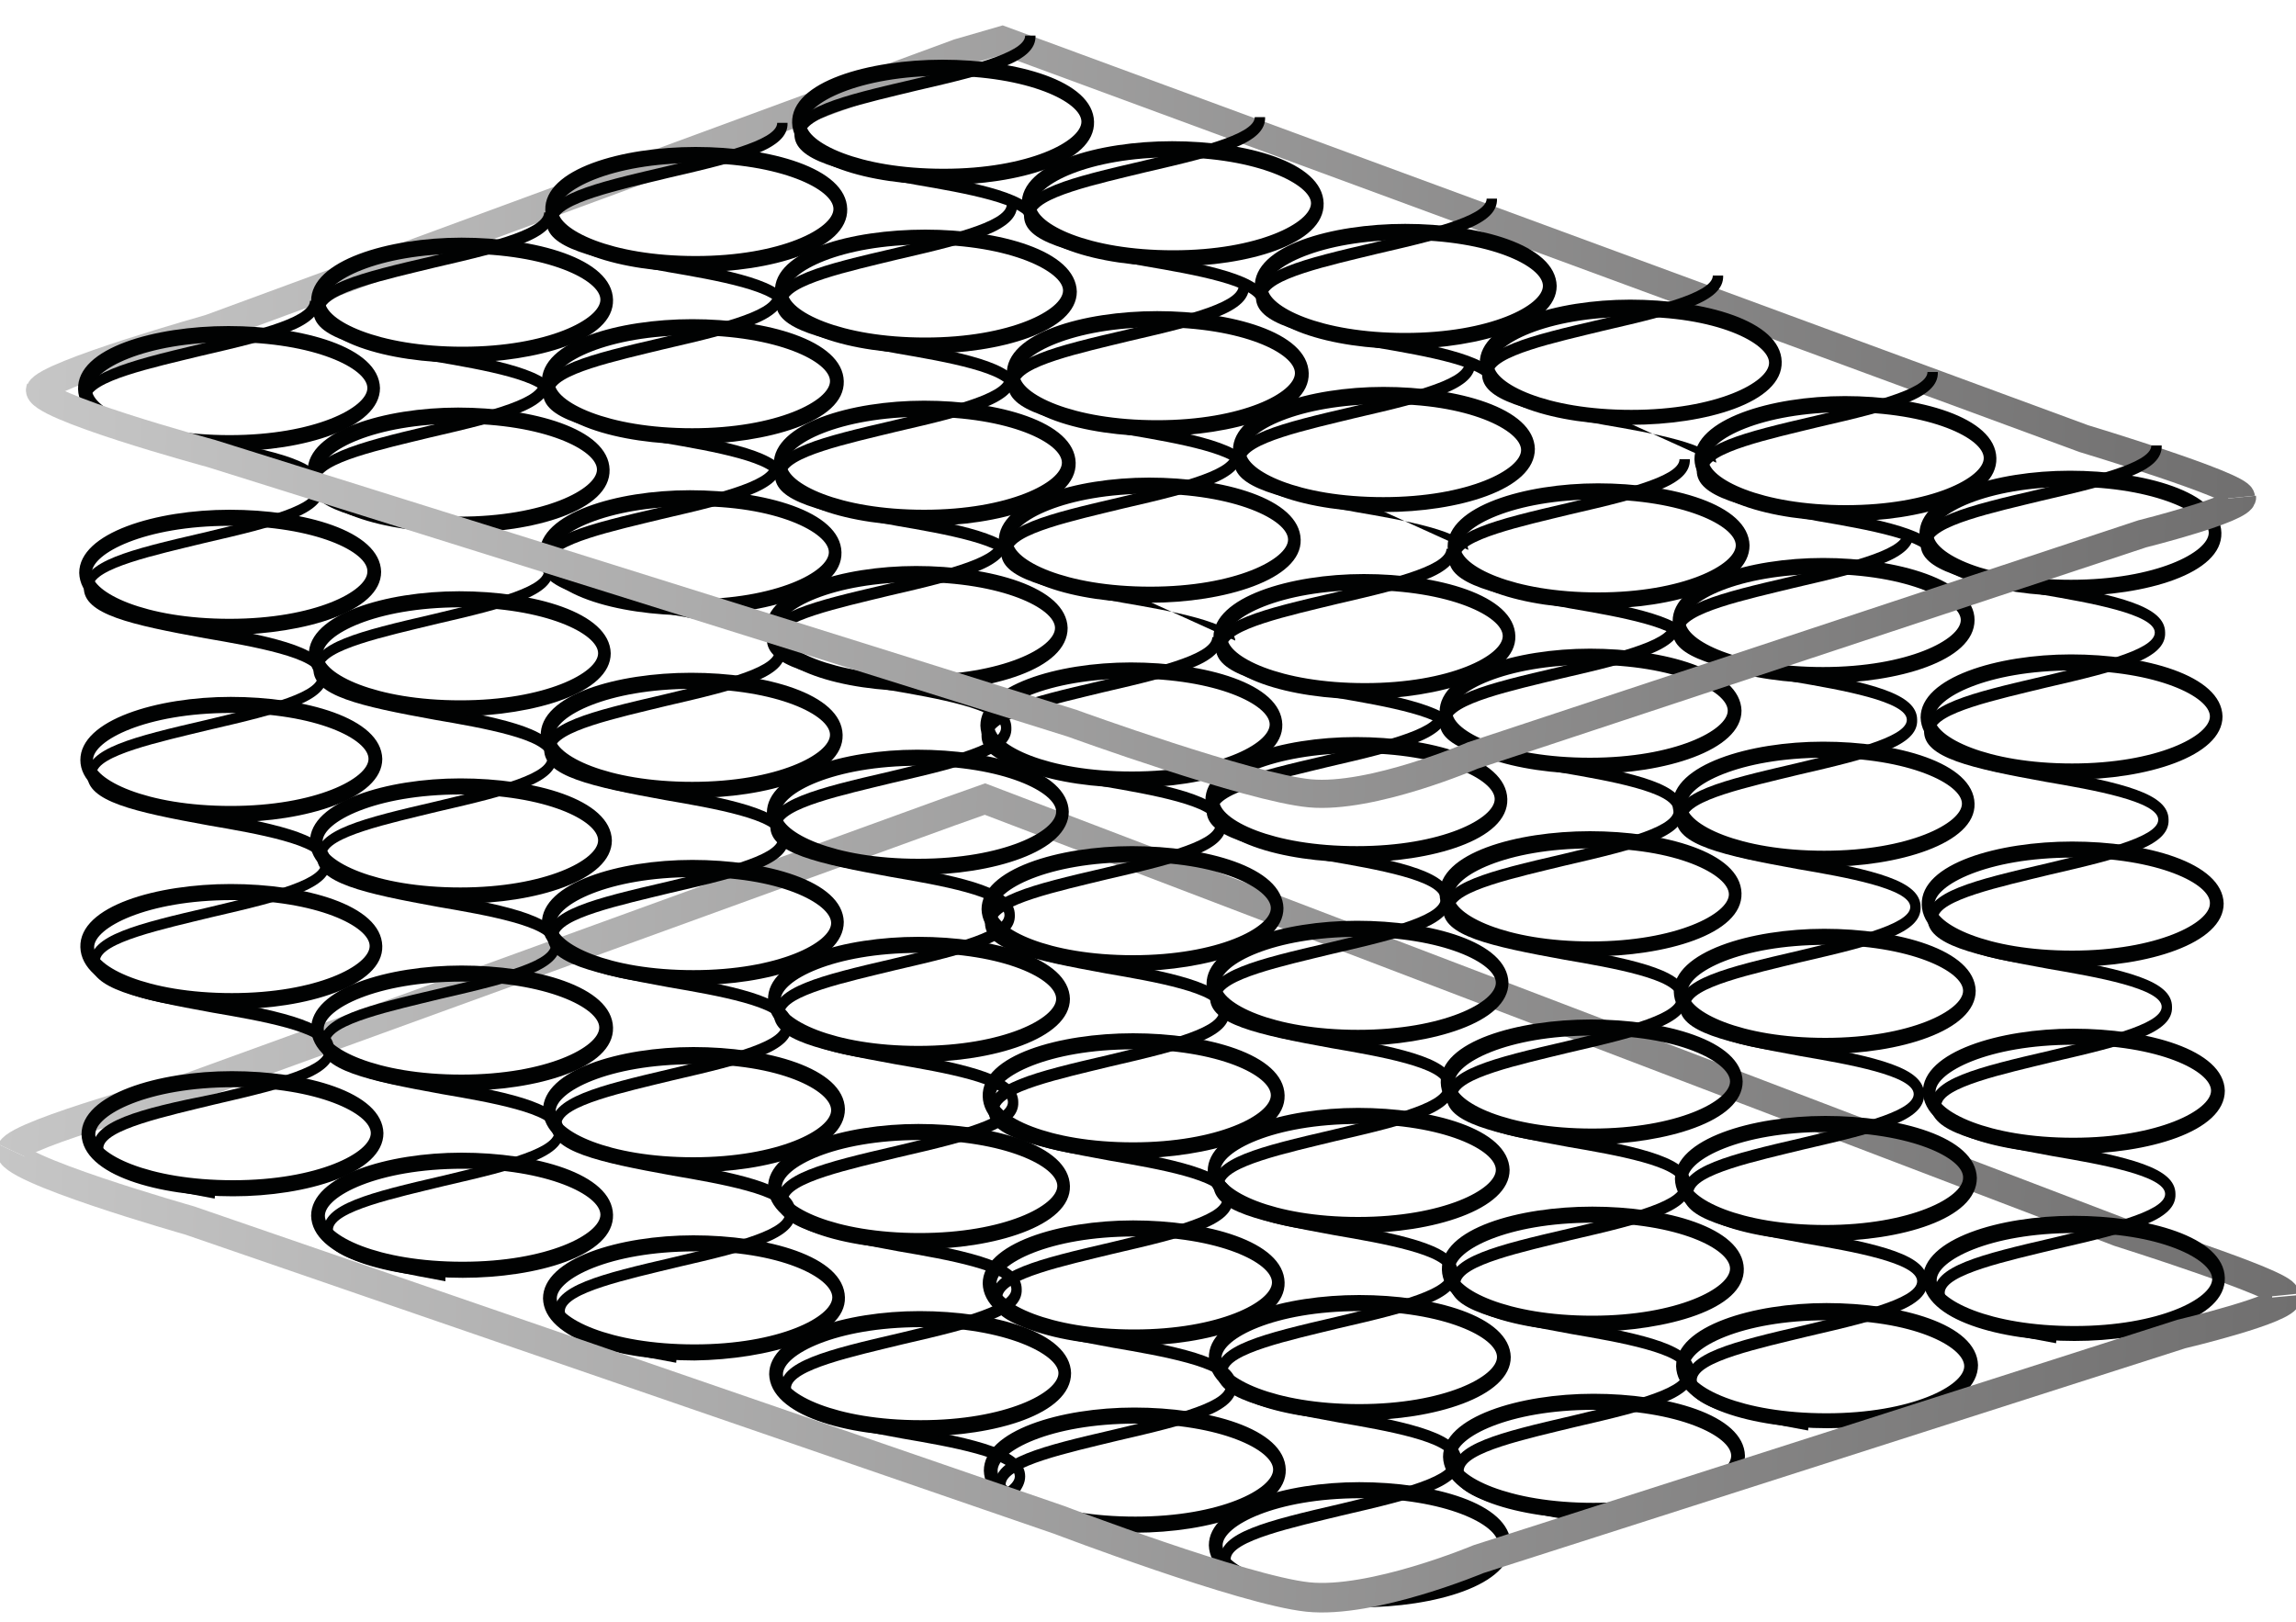 <?xml version="1.0" encoding="utf-8"?>
<!-- Generator: Adobe Illustrator 19.0.0, SVG Export Plug-In . SVG Version: 6.00 Build 0)  -->
<svg version="1.1" id="Layer_1" xmlns="http://www.w3.org/2000/svg" xmlns:xlink="http://www.w3.org/1999/xlink" x="0px" y="0px"
	 viewBox="0 0 200 141.3" style="enable-background:new 0 0 200 141.3;" xml:space="preserve">
<style type="text/css">
	.st0{fill:none;stroke:url(#XMLID_20_);stroke-width:2.574;stroke-miterlimit:10;}
	.st1{fill:none;stroke:url(#XMLID_23_);stroke-width:2.451;stroke-miterlimit:10;}
	.st2{fill:#010202;}
	.st3{fill:none;stroke:url(#XMLID_26_);stroke-width:2.451;stroke-miterlimit:10;}
	.st4{fill:none;stroke:url(#XMLID_29_);stroke-width:2.574;stroke-miterlimit:10;}
</style>
<g id="XMLID_91492_">
	
		<linearGradient id="XMLID_20_" gradientUnits="userSpaceOnUse" x1="8.103" y1="134.203" x2="210.446" y2="134.203" gradientTransform="matrix(0.992 3.156194e-02 -3.180446e-02 1 -3.514 -48.293)">
		<stop  offset="0" style="stop-color:#C6C6C6"/>
		<stop  offset="1" style="stop-color:#706F6F"/>
	</linearGradient>
	<path id="XMLID_91900_" class="st0" d="M199,112.8c-0.1-1-14.4-5.5-14.4-5.5L85.8,69.6l-3.1,1.1l-66.1,24c0,0-14.9,4-15.6,5.5"/>
	
		<linearGradient id="XMLID_23_" gradientUnits="userSpaceOnUse" x1="14.83" y1="51.26" x2="209.054" y2="51.26" gradientTransform="matrix(1 2.067541e-02 -2.067541e-02 1 -11.125 -31.609)">
		<stop  offset="0" style="stop-color:#C6C6C6"/>
		<stop  offset="1" style="stop-color:#706F6F"/>
	</linearGradient>
	<path id="XMLID_91899_" class="st1" d="M195.2,43.3c-0.1-1-13.7-5.1-13.7-5.1L87.3,3.5l-3.8,1.1l-65.2,24c0,0-14.2,4-14.8,5.4"/>
	<g id="XMLID_91497_">
		<g id="XMLID_91876_">
			<g id="XMLID_91897_">
				<path id="XMLID_91898_" class="st2" d="M117,139.1c-4.1-0.7-9.8-1.7-9.8-3.3c0-1.6,5.6-2.8,9.7-3.8c6.5-1.5,10.5-2.5,10.4-4.8
					c0-2.3-4-3.2-10.6-4.4c-4.1-0.7-9.8-1.7-9.8-3.3c0-1.6,5.6-2.8,9.7-3.8c6.5-1.5,10.5-2.5,10.4-4.8c0-2.3-4-3.2-10.6-4.4
					c-4.1-0.7-9.8-1.7-9.8-3.3c0-1.6,5.6-2.8,9.7-3.8c6.5-1.5,10.5-2.5,10.4-4.8c0-2.3-4-3.2-10.6-4.4c-4.1-0.7-9.8-1.7-9.8-3.3
					c0-1.6,5.6-2.8,9.7-3.8c6.5-1.5,10.5-2.5,10.4-4.8c0-2.3-4-3.2-10.6-4.4c-4.1-0.7-9.8-1.7-9.8-3.3c0-1.6,5.6-2.8,9.7-3.8
					c6.5-1.5,10.5-2.5,10.4-4.8l-0.9,0c0,1.6-5.6,2.8-9.7,3.8c-6.5,1.5-10.5,2.5-10.4,4.8c0,2.3,4,3.2,10.6,4.4
					c4.1,0.7,9.8,1.7,9.8,3.3c0,1.6-5.6,2.8-9.7,3.8c-6.5,1.5-10.5,2.5-10.4,4.8c0,2.3,4,3.2,10.6,4.4c4.1,0.7,9.8,1.7,9.8,3.3
					c0,1.6-5.6,2.8-9.7,3.8c-6.5,1.5-10.5,2.5-10.4,4.8c0,2.3,4,3.2,10.6,4.4c4.1,0.7,9.8,1.7,9.8,3.3c0,1.6-5.6,2.8-9.7,3.8
					c-6.5,1.5-10.5,2.5-10.4,4.8c0,2.3,4,3.2,10.6,4.4c4.1,0.7,9.8,1.7,9.8,3.3c0,1.6-5.6,2.8-9.7,3.8c-6.5,1.5-10.5,2.5-10.4,4.8
					c0,2.3,4,3.2,10.6,4.4"/>
			</g>
			<g id="XMLID_91893_">
				<path id="XMLID_91894_" class="st2" d="M118.2,75.1c-6.4,0-13.1-1.8-13.2-5.4c0-3.5,6.7-5.5,13.1-5.5c6.4,0,13.1,1.8,13.2,5.4
					C131.4,73.2,124.6,75.1,118.2,75.1z M118.2,65.6c-7.4,0-12,2.4-12,4.1c0,1.7,4.6,4,12,4c7.4,0,12-2.4,12-4.1
					C130.2,67.9,125.6,65.6,118.2,65.6z"/>
			</g>
			<g id="XMLID_91889_">
				<path id="XMLID_91890_" class="st2" d="M118.3,91.1c-6.4,0-13.1-1.8-13.2-5.4c0-3.5,6.7-5.5,13.1-5.5s13.1,1.8,13.2,5.4
					C131.4,89.1,124.7,91,118.3,91.1z M118.3,81.6c-7.4,0-12,2.4-12,4.1c0,1.7,4.6,4,12,4c7.4,0,12-2.4,12-4.1
					C130.3,83.9,125.7,81.6,118.3,81.6z"/>
			</g>
			<g id="XMLID_91885_">
				<path id="XMLID_91886_" class="st2" d="M118.4,107.4c-6.4,0-13.1-1.8-13.2-5.4c0-3.5,6.7-5.5,13.1-5.5c6.4,0,13.1,1.8,13.2,5.4
					C131.5,105.4,124.7,107.4,118.4,107.4z M118.3,97.9c-7.4,0-12,2.4-12,4.1c0,1.7,4.6,4,12,4c7.4,0,12-2.4,12-4.1
					S125.8,97.9,118.3,97.9z"/>
			</g>
			<g id="XMLID_91881_">
				<path id="XMLID_91882_" class="st2" d="M118.5,123.7c-6.4,0-13.1-1.8-13.2-5.4s6.7-5.5,13.1-5.5c6.4,0,13.1,1.8,13.2,5.4
					C131.6,121.7,124.8,123.7,118.5,123.7z M118.4,114.2c-7.4,0-12,2.4-12,4.1s4.6,4,12,4c7.4,0,12-2.4,12-4.1
					S125.8,114.2,118.4,114.2z"/>
			</g>
			<g id="XMLID_91877_">
				<path id="XMLID_91878_" class="st2" d="M118.5,140c-6.4,0-13.1-1.8-13.2-5.4c0-3.5,6.7-5.5,13.1-5.5c6.4,0,13.1,1.8,13.2,5.4
					C131.7,138.1,124.9,140,118.5,140z M118.5,130.5c-7.4,0-12,2.4-12,4.1c0,1.7,4.6,4,12,4c7.4,0,12-2.4,12-4.1
					C130.5,132.8,125.9,130.5,118.5,130.5z"/>
			</g>
		</g>
		<g id="XMLID_91759_">
			<g id="XMLID_91852_">
				<g id="XMLID_91873_">
					<path id="XMLID_91875_" class="st2" d="M97.4,132.6c-4.1-0.7-9.8-1.7-9.8-3.3c0-1.6,5.6-2.8,9.7-3.8c6.5-1.5,10.5-2.5,10.4-4.8
						c0-2.3-4-3.2-10.6-4.4c-4.1-0.7-9.8-1.7-9.8-3.3c0-1.6,5.6-2.8,9.7-3.8c6.5-1.5,10.5-2.5,10.4-4.8c0-2.3-4-3.2-10.6-4.4
						c-4.1-0.7-9.8-1.7-9.8-3.3c0-1.6,5.6-2.8,9.7-3.8c6.5-1.5,10.5-2.5,10.4-4.8c0-2.3-4-3.2-10.6-4.4c-4.1-0.7-9.8-1.7-9.8-3.3
						c0-1.6,5.6-2.8,9.7-3.8c6.5-1.5,10.5-2.5,10.4-4.8c0-2.3-4-3.2-10.6-4.4c-4.1-0.7-9.8-1.7-9.8-3.3c0-1.6,5.6-2.8,9.7-3.8
						c6.5-1.5,10.5-2.5,10.4-4.8l-0.9,0c0,1.6-5.6,2.8-9.7,3.8c-6.5,1.5-10.5,2.5-10.4,4.8c0,2.3,4,3.2,10.6,4.4
						c4.1,0.7,9.8,1.7,9.8,3.3c0,1.6-5.6,2.8-9.7,3.8c-6.5,1.5-10.5,2.5-10.4,4.8c0,2.3,4,3.2,10.6,4.4c4.1,0.7,9.8,1.7,9.8,3.3
						c0,1.6-5.6,2.8-9.7,3.8c-6.5,1.5-10.5,2.5-10.4,4.8c0,2.3,4,3.2,10.6,4.4c4.1,0.7,9.8,1.7,9.8,3.3c0,1.6-5.6,2.8-9.7,3.8
						c-6.5,1.5-10.5,2.5-10.4,4.8c0,2.3,4,3.2,10.6,4.4c4.1,0.7,9.8,1.7,9.8,3.3c0,1.6-5.6,2.8-9.7,3.8c-6.5,1.5-10.5,2.5-10.4,4.8
						c0,2.3,4,3.2,10.6,4.4"/>
					<path id="XMLID_91874_" class="st2" d="M107.1,137"/>
				</g>
				<g id="XMLID_91869_">
					<path id="XMLID_91870_" class="st2" d="M98.6,68.6c-6.4,0-13.1-1.8-13.2-5.4c0-3.5,6.7-5.5,13.1-5.5c6.4,0,13.1,1.8,13.2,5.4
						C111.8,66.6,105,68.6,98.6,68.6z M98.6,59.1c-7.4,0-12,2.4-12,4.1c0,1.7,4.6,4,12,4c7.4,0,12-2.4,12-4.1
						C110.6,61.4,106,59.1,98.6,59.1z"/>
				</g>
				<g id="XMLID_91865_">
					<path id="XMLID_91866_" class="st2" d="M98.7,84.6c-6.4,0-13.1-1.8-13.2-5.4c0-3.5,6.7-5.5,13.1-5.5c6.4,0,13.1,1.8,13.2,5.4
						C111.8,82.6,105.1,84.5,98.7,84.6z M98.7,75.1c-7.4,0-12,2.4-12,4.1c0,1.7,4.6,4,12,4c7.4,0,12-2.4,12-4.1
						C110.7,77.4,106.1,75,98.7,75.1z"/>
				</g>
				<g id="XMLID_91861_">
					<path id="XMLID_91862_" class="st2" d="M98.8,100.9c-6.4,0-13.1-1.8-13.2-5.4s6.7-5.5,13.1-5.5c6.4,0,13.1,1.8,13.2,5.4
						S105.1,100.8,98.8,100.9z M98.7,91.4c-7.4,0-12,2.4-12,4.1s4.6,4,12,4c7.4,0,12-2.4,12-4.1C110.7,93.7,106.2,91.4,98.7,91.4z"
						/>
				</g>
				<g id="XMLID_91857_">
					<path id="XMLID_91858_" class="st2" d="M98.8,117.2c-6.4,0-13.1-1.8-13.2-5.4c0-3.5,6.7-5.5,13.1-5.5c6.4,0,13.1,1.8,13.2,5.4
						C112,115.2,105.2,117.2,98.8,117.2z M98.8,107.7c-7.4,0-12,2.4-12,4.1s4.6,4,12,4c7.4,0,12-2.4,12-4.1
						C110.8,110,106.2,107.7,98.8,107.7z"/>
				</g>
				<g id="XMLID_91853_">
					<path id="XMLID_91854_" class="st2" d="M98.9,133.5c-6.4,0-13.1-1.8-13.2-5.4c0-3.5,6.7-5.5,13.1-5.5c6.4,0,13.1,1.8,13.2,5.4
						C112.1,131.5,105.3,133.5,98.9,133.5z M98.9,124c-7.4,0-12,2.4-12,4.1c0,1.7,4.6,4,12,4c7.4,0,12-2.4,12-4.1
						C110.9,126.3,106.3,124,98.9,124z"/>
				</g>
			</g>
			<g id="XMLID_91829_">
				<g id="XMLID_91850_">
					<path id="XMLID_91851_" class="st2" d="M89.3,128.6c0-2.3-4-3.2-10.6-4.4c-4.1-0.7-9.8-1.7-9.8-3.3c0-1.6,5.6-2.8,9.7-3.8
						c6.5-1.5,10.5-2.5,10.4-4.8c0-2.3-4-3.2-10.6-4.4c-4.1-0.7-9.8-1.7-9.8-3.3c0-1.6,5.6-2.8,9.7-3.8c6.5-1.5,10.5-2.5,10.4-4.8
						c0-2.3-4-3.2-10.6-4.4c-4.1-0.7-9.8-1.7-9.8-3.3c0-1.6,5.6-2.8,9.7-3.8c6.5-1.5,10.5-2.5,10.4-4.8c0-2.3-4-3.2-10.6-4.4
						c-4.1-0.7-9.8-1.7-9.8-3.3c0-1.6,5.6-2.8,9.7-3.8c6.5-1.5,10.5-2.5,10.4-4.8c0-2.3-4-3.2-10.6-4.4c-4.1-0.7-9.8-1.7-9.8-3.3
						c0-1.6,5.6-2.8,9.7-3.8c6.5-1.5,10.5-2.5,10.4-4.8l-0.9,0c0,1.6-5.6,2.8-9.7,3.8c-6.5,1.5-10.5,2.5-10.4,4.8
						c0,2.3,4,3.2,10.6,4.4c4.1,0.7,9.8,1.7,9.8,3.3c0,1.6-5.6,2.8-9.7,3.8c-6.5,1.5-10.5,2.5-10.4,4.8c0,2.3,4,3.2,10.6,4.4
						c4.1,0.7,9.8,1.7,9.8,3.3c0,1.6-5.6,2.8-9.7,3.8C71.3,85,67.4,86,67.4,88.3c0,2.3,4,3.2,10.6,4.4c4.1,0.7,9.8,1.7,9.8,3.3
						c0,1.6-5.6,2.8-9.7,3.8c-6.5,1.5-10.5,2.5-10.4,4.8c0,2.3,4,3.2,10.6,4.4c4.1,0.7,9.8,1.7,9.8,3.3c0,1.6-5.6,2.8-9.7,3.8
						c-6.5,1.5-10.5,2.5-10.4,4.8c0,2.3,4,3.2,10.6,4.4c4.1,0.7,9.8,1.7,9.8,3.3c0,0.4-0.4,0.8-1,1.2c0.4,0.1,0.8,0.2,1.2,0.4
						C89,129.7,89.3,129.2,89.3,128.6z"/>
				</g>
				<g id="XMLID_91846_">
					<path id="XMLID_91847_" class="st2" d="M79.9,60.2c-6.4,0-13.1-1.8-13.2-5.4c0-3.5,6.7-5.5,13.1-5.5c6.4,0,13.1,1.8,13.2,5.4
						C93,58.3,86.3,60.2,79.9,60.2z M79.9,50.7c-7.4,0-12,2.4-12,4.1c0,1.7,4.6,4,12,4c7.4,0,12-2.4,12-4.1S87.3,50.7,79.9,50.7z"/>
				</g>
				<g id="XMLID_91842_">
					<path id="XMLID_91843_" class="st2" d="M80,76.2c-6.4,0-13.1-1.8-13.2-5.4c0-3.5,6.7-5.5,13.1-5.5s13.1,1.8,13.2,5.4
						C93.1,74.2,86.4,76.2,80,76.2z M80,66.7c-7.4,0-12,2.4-12,4.1c0,1.7,4.6,4,12,4c7.4,0,12-2.4,12-4.1C92,69,87.4,66.7,80,66.7z"
						/>
				</g>
				<g id="XMLID_91838_">
					<path id="XMLID_91839_" class="st2" d="M80.1,92.5c-6.4,0-13.1-1.8-13.2-5.4s6.7-5.5,13.1-5.5c6.4,0,13.1,1.8,13.2,5.4
						C93.2,90.5,86.4,92.5,80.1,92.5z M80,83c-7.4,0-12,2.4-12,4.1s4.6,4,12,4c7.4,0,12-2.4,12-4.1S87.5,83,80,83z"/>
				</g>
				<g id="XMLID_91834_">
					<path id="XMLID_91835_" class="st2" d="M80.1,108.8c-6.4,0-13.1-1.8-13.2-5.4c0-3.5,6.7-5.5,13.1-5.5c6.4,0,13.1,1.8,13.2,5.4
						C93.3,106.8,86.5,108.8,80.1,108.8z M80.1,99.3c-7.4,0-12,2.4-12,4.1c0,1.7,4.6,4,12,4c7.4,0,12-2.4,12-4.1
						C92.1,101.6,87.5,99.3,80.1,99.3z"/>
				</g>
				<g id="XMLID_91830_">
					<path id="XMLID_91831_" class="st2" d="M80.2,125.1c-6.4,0-13.1-1.8-13.2-5.4c0-3.5,6.7-5.5,13.1-5.5s13.1,1.8,13.2,5.4
						C93.3,123.2,86.6,125.1,80.2,125.1z M80.2,115.6c-7.4,0-12,2.4-12,4.1c0,1.7,4.6,4,12,4c7.4,0,12-2.4,12-4.1
						C92.2,118,87.6,115.6,80.2,115.6z"/>
				</g>
			</g>
			<g id="XMLID_91806_">
				<g id="XMLID_91827_">
					<path id="XMLID_91828_" class="st2" d="M59,117.5c-4.1-0.7-9.8-1.7-9.8-3.3c0-1.6,5.6-2.8,9.7-3.8c6.5-1.5,10.5-2.5,10.4-4.8
						c0-2.3-4-3.2-10.6-4.4c-4.1-0.7-9.8-1.7-9.8-3.3c0-1.6,5.6-2.8,9.7-3.8c6.5-1.5,10.5-2.5,10.4-4.8c0-2.3-4-3.2-10.6-4.4
						c-4.1-0.7-9.8-1.7-9.8-3.3c0-1.6,5.6-2.8,9.7-3.8c6.5-1.5,10.5-2.5,10.4-4.8c0-2.3-4-3.2-10.6-4.4c-4.1-0.7-9.8-1.7-9.8-3.3
						c0-1.6,5.6-2.8,9.7-3.8c6.5-1.5,10.5-2.5,10.4-4.8c0-2.3-4-3.2-10.6-4.4c-4.1-0.7-9.8-1.7-9.8-3.3c0-1.6,5.6-2.8,9.7-3.8
						c6.5-1.5,10.5-2.5,10.4-4.8l-0.9,0c0,1.6-5.6,2.8-9.7,3.8c-6.5,1.5-10.5,2.5-10.4,4.8c0,2.3,4,3.2,10.6,4.4
						c4.1,0.7,9.8,1.7,9.8,3.3c0,1.6-5.6,2.8-9.7,3.8c-6.5,1.5-10.5,2.5-10.4,4.8c0,2.3,4,3.2,10.6,4.4c4.1,0.7,9.8,1.7,9.8,3.3
						c0,1.6-5.6,2.8-9.7,3.8c-6.5,1.5-10.5,2.5-10.4,4.8c0,2.3,4,3.2,10.6,4.4c4.1,0.7,9.8,1.7,9.8,3.3c0,1.6-5.6,2.8-9.7,3.8
						C52,94.6,48,95.6,48,98c0,2.3,4,3.2,10.6,4.4c4.1,0.7,9.8,1.7,9.8,3.3c0,1.6-5.6,2.8-9.7,3.8c-6.5,1.5-10.5,2.5-10.4,4.8
						c0,2.3,4,3.2,10.6,4.4"/>
				</g>
				<g id="XMLID_91823_">
					<path id="XMLID_91824_" class="st2" d="M60.2,53.6c-6.4,0-13.1-1.8-13.2-5.4c0-3.5,6.7-5.5,13.1-5.5c6.4,0,13.1,1.8,13.2,5.4
						S66.6,53.5,60.2,53.6z M60.2,44.1c-7.4,0-12,2.4-12,4.1c0,1.7,4.6,4,12,4c7.4,0,12-2.4,12-4.1C72.2,46.4,67.6,44,60.2,44.1z"/>
				</g>
				<g id="XMLID_91819_">
					<path id="XMLID_91820_" class="st2" d="M60.3,69.5c-6.4,0-13.1-1.8-13.2-5.4s6.7-5.5,13.1-5.5c6.4,0,13.1,1.8,13.2,5.4
						S66.7,69.5,60.3,69.5z M60.3,60c-7.4,0-12,2.4-12,4.1c0,1.7,4.6,4,12,4c7.4,0,12-2.4,12-4.1C72.3,62.3,67.7,60,60.3,60z"/>
				</g>
				<g id="XMLID_91815_">
					<path id="XMLID_91816_" class="st2" d="M60.4,85.8c-6.4,0-13.1-1.8-13.2-5.4c0-3.5,6.7-5.5,13.1-5.5c6.4,0,13.1,1.8,13.2,5.4
						C73.5,83.9,66.8,85.8,60.4,85.8z M60.4,76.4c-7.4,0-12,2.4-12,4.1c0,1.7,4.6,4,12,4c7.4,0,12-2.4,12-4.1
						C72.4,78.7,67.8,76.3,60.4,76.4z"/>
				</g>
				<g id="XMLID_91811_">
					<path id="XMLID_91812_" class="st2" d="M60.5,102.1c-6.4,0-13.1-1.8-13.2-5.4c0-3.5,6.7-5.5,13.1-5.5c6.4,0,13.1,1.8,13.2,5.4
						C73.6,100.2,66.8,102.1,60.5,102.1z M60.4,92.7c-7.4,0-12,2.4-12,4.1c0,1.7,4.6,4,12,4c7.4,0,12-2.4,12-4.1
						C72.4,95,67.9,92.6,60.4,92.7z"/>
				</g>
				<g id="XMLID_91807_">
					<path id="XMLID_91808_" class="st2" d="M60.5,118.5c-6.4,0-13.1-1.8-13.2-5.4c0-3.5,6.7-5.5,13.1-5.5c6.4,0,13.1,1.8,13.2,5.4
						C73.7,116.5,66.9,118.4,60.5,118.5z M60.5,109c-7.4,0-12,2.4-12,4.1c0,1.7,4.6,4,12,4c7.4,0,12-2.4,12-4.1S67.9,108.9,60.5,109
						z"/>
				</g>
			</g>
			<g id="XMLID_91783_">
				<g id="XMLID_91804_">
					<path id="XMLID_91805_" class="st2" d="M38.8,110.4c-4.1-0.7-9.8-1.7-9.8-3.3c0-1.6,5.6-2.8,9.7-3.8c6.5-1.5,10.5-2.5,10.4-4.8
						c0-2.3-4-3.2-10.6-4.4c-4.1-0.7-9.8-1.7-9.8-3.3c0-1.6,5.6-2.8,9.7-3.8c6.5-1.5,10.5-2.5,10.4-4.8c0-2.3-4-3.2-10.6-4.4
						c-4.1-0.7-9.8-1.7-9.8-3.3c0-1.6,5.6-2.8,9.7-3.8c6.5-1.5,10.5-2.5,10.4-4.8c0-2.3-4-3.2-10.6-4.4c-4.1-0.7-9.8-1.7-9.8-3.3
						c0-1.6,5.6-2.8,9.7-3.8c6.5-1.5,10.5-2.5,10.4-4.8c0-2.3-4-3.2-10.6-4.4c-4.1-0.7-9.8-1.7-9.8-3.3c0-1.6,5.6-2.8,9.7-3.8
						c6.5-1.5,10.5-2.5,10.4-4.8l-0.9,0c0,1.6-5.6,2.8-9.7,3.8C30.9,38.6,27,39.7,27,42c0,2.3,4,3.2,10.6,4.4
						c4.1,0.7,9.8,1.7,9.8,3.3c0,1.6-5.6,2.8-9.7,3.8c-6.5,1.5-10.5,2.5-10.4,4.8c0,2.3,4,3.2,10.6,4.4c4.1,0.7,9.8,1.7,9.8,3.3
						c0,1.6-5.6,2.8-9.7,3.8c-6.5,1.5-10.5,2.5-10.4,4.8c0,2.3,4,3.2,10.6,4.4c4.1,0.7,9.8,1.7,9.8,3.3c0,1.6-5.6,2.8-9.7,3.8
						c-6.5,1.5-10.5,2.5-10.4,4.8c0,2.3,4,3.2,10.6,4.4c4.1,0.7,9.8,1.7,9.8,3.3c0,1.6-5.6,2.8-9.7,3.8c-6.5,1.5-10.5,2.5-10.4,4.8
						c0,2.3,4,3.2,10.6,4.4"/>
				</g>
				<g id="XMLID_91800_">
					<path id="XMLID_91801_" class="st2" d="M40,46.4c-6.4,0-13.1-1.8-13.2-5.4c0-3.5,6.7-5.5,13.1-5.5c6.4,0,13.1,1.8,13.2,5.4
						S46.4,46.4,40,46.4z M40,36.9c-7.4,0-12,2.4-12,4.1s4.6,4,12,4c7.4,0,12-2.4,12-4.1C52,39.2,47.4,36.9,40,36.9z"/>
				</g>
				<g id="XMLID_91796_">
					<path id="XMLID_91797_" class="st2" d="M40.1,62.4c-6.4,0-13.1-1.8-13.2-5.4c0-3.5,6.7-5.5,13.1-5.5s13.1,1.8,13.2,5.4
						C53.2,60.4,46.5,62.3,40.1,62.4z M40.1,52.9c-7.4,0-12,2.4-12,4.1s4.6,4,12,4c7.4,0,12-2.4,12-4.1
						C52.1,55.2,47.5,52.9,40.1,52.9z"/>
				</g>
				<g id="XMLID_91792_">
					<path id="XMLID_91793_" class="st2" d="M40.2,78.7c-6.4,0-13.1-1.8-13.2-5.4c0-3.5,6.7-5.5,13.1-5.5c6.4,0,13.1,1.8,13.2,5.4
						C53.3,76.7,46.6,78.7,40.2,78.7z M40.1,69.2c-7.4,0-12,2.4-12,4.1c0,1.7,4.6,4,12,4c7.4,0,12-2.4,12-4.1
						C52.1,71.5,47.6,69.2,40.1,69.2z"/>
				</g>
				<g id="XMLID_91788_">
					<path id="XMLID_91789_" class="st2" d="M40.3,95c-6.4,0-13.1-1.8-13.2-5.4c0-3.5,6.7-5.5,13.1-5.5s13.1,1.8,13.2,5.4
						S46.6,95,40.3,95z M40.2,85.5c-7.4,0-12,2.4-12,4.1c0,1.7,4.6,4,12,4c7.4,0,12-2.4,12-4.1C52.2,87.8,47.6,85.5,40.2,85.5z"/>
				</g>
				<g id="XMLID_91784_">
					<path id="XMLID_91785_" class="st2" d="M40.3,111.3c-6.4,0-13.1-1.8-13.2-5.4c0-3.5,6.7-5.5,13.1-5.5s13.1,1.8,13.2,5.4
						S46.7,111.3,40.3,111.3z M40.3,101.8c-7.4,0-12,2.4-12,4.1s4.6,4,12,4c7.4,0,12-2.4,12-4.1C52.3,104.1,47.7,101.8,40.3,101.8z"
						/>
				</g>
			</g>
			<g id="XMLID_91760_">
				<g id="XMLID_91781_">
					<path id="XMLID_91782_" class="st2" d="M18.8,103.3c-4.1-0.7-9.8-1.7-9.8-3.3c0-1.6,5.6-2.8,9.7-3.8c6.5-1.5,10.5-2.5,10.4-4.8
						c0-2.3-4-3.2-10.6-4.4c-4.1-0.7-9.8-1.7-9.8-3.3c0-1.6,5.6-2.8,9.7-3.8c6.5-1.5,10.5-2.5,10.4-4.8c0-2.3-4-3.2-10.6-4.4
						C14.1,70,8.4,69,8.4,67.4c0-1.6,5.6-2.8,9.7-3.8c6.5-1.5,10.5-2.5,10.4-4.8c0-2.3-4-3.2-10.6-4.4c-4.1-0.7-9.8-1.7-9.8-3.3
						c0-1.6,5.6-2.8,9.7-3.8c6.5-1.5,10.5-2.5,10.4-4.8c0-2.3-4-3.2-10.6-4.4c-4.1-0.7-9.8-1.7-9.8-3.3c0-1.6,5.6-2.8,9.7-3.8
						c6.5-1.5,10.5-2.5,10.4-4.8l-0.9,0c0,1.6-5.6,2.8-9.7,3.8C10.9,31.5,6.9,32.6,7,34.9c0,2.3,4,3.2,10.6,4.4
						c4.1,0.7,9.8,1.7,9.8,3.3c0,1.6-5.6,2.8-9.7,3.8c-6.5,1.5-10.5,2.5-10.4,4.8c0,2.3,4,3.2,10.6,4.4c4.1,0.7,9.8,1.7,9.8,3.3
						c0,1.6-5.6,2.8-9.7,3.8c-6.5,1.5-10.5,2.5-10.4,4.8c0,2.3,4,3.2,10.6,4.4c4.1,0.7,9.8,1.7,9.8,3.3c0,1.6-5.6,2.8-9.7,3.8
						c-6.5,1.5-10.5,2.5-10.4,4.8c0,2.3,4,3.2,10.6,4.4c4.1,0.7,9.8,1.7,9.8,3.3c0,1.6-5.6,2.8-9.7,3.8C12,96.6,8,97.7,8.1,100
						c0,2.3,4,3.2,10.6,4.4"/>
				</g>
				<g id="XMLID_91777_">
					<path id="XMLID_91778_" class="st2" d="M20,39.3c-6.4,0-13.1-1.8-13.2-5.4s6.7-5.5,13.1-5.5c6.4,0,13.1,1.8,13.2,5.4
						C33.1,37.3,26.4,39.3,20,39.3z M20,29.8c-7.4,0-12,2.4-12,4.1c0,1.7,4.6,4,12,4c7.4,0,12-2.4,12-4.1S27.4,29.8,20,29.8z"/>
				</g>
				<g id="XMLID_91773_">
					<path id="XMLID_91774_" class="st2" d="M20.1,55.3c-6.4,0-13.1-1.8-13.2-5.4c0-3.5,6.7-5.5,13.1-5.5c6.4,0,13.1,1.8,13.2,5.4
						C33.2,53.3,26.5,55.2,20.1,55.3z M20,45.8c-7.4,0-12,2.4-12,4.1c0,1.7,4.6,4,12,4c7.4,0,12-2.4,12-4.1
						C32.1,48.1,27.5,45.8,20,45.8z"/>
				</g>
				<g id="XMLID_91769_">
					<path id="XMLID_91770_" class="st2" d="M20.2,71.6C13.8,71.6,7,69.7,7,66.2c0-3.5,6.7-5.5,13.1-5.5c6.4,0,13.1,1.8,13.2,5.4
						C33.3,69.6,26.5,71.6,20.2,71.6z M20.1,62.1c-7.4,0-12,2.4-12,4.1c0,1.7,4.6,4,12,4c7.4,0,12-2.4,12-4.1
						C32.1,64.4,27.6,62.1,20.1,62.1z"/>
				</g>
				<g id="XMLID_91765_">
					<path id="XMLID_91766_" class="st2" d="M20.2,87.9c-6.4,0-13.1-1.8-13.2-5.4s6.7-5.5,13.1-5.5c6.4,0,13.1,1.8,13.2,5.4
						C33.4,85.9,26.6,87.9,20.2,87.9z M20.2,78.4c-7.4,0-12,2.4-12,4.1s4.6,4,12,4c7.4,0,12-2.4,12-4.1
						C32.2,80.7,27.6,78.4,20.2,78.4z"/>
				</g>
				<g id="XMLID_91761_">
					<path id="XMLID_91762_" class="st2" d="M20.3,104.2c-6.4,0-13.1-1.8-13.2-5.4c0-3.5,6.7-5.5,13.1-5.5c6.4,0,13.1,1.8,13.2,5.4
						C33.4,102.2,26.7,104.2,20.3,104.2z M20.3,94.7c-7.4,0-12,2.4-12,4.1s4.6,4,12,4c7.4,0,12-2.4,12-4.1
						C32.3,97,27.7,94.7,20.3,94.7z"/>
				</g>
			</g>
		</g>
		<g id="XMLID_91672_">
			<g id="XMLID_91736_">
				<g id="XMLID_91757_">
					<path id="XMLID_91758_" class="st2" d="M137.3,131.4c-4.1-0.7-9.8-1.7-9.8-3.3c0-1.6,5.6-2.8,9.7-3.8
						c6.5-1.5,10.5-2.5,10.4-4.8c0-2.3-4-3.2-10.6-4.4c-4.1-0.7-9.8-1.7-9.8-3.3c0-1.6,5.6-2.8,9.7-3.8c6.5-1.5,10.5-2.5,10.4-4.8
						c0-2.3-4-3.2-10.6-4.4c-4.1-0.7-9.8-1.7-9.8-3.3c0-1.6,5.6-2.8,9.7-3.8c6.5-1.5,10.5-2.5,10.4-4.8c0-2.3-4-3.2-10.6-4.4
						c-4.1-0.7-9.8-1.7-9.8-3.3c0-1.6,5.6-2.8,9.7-3.8c6.5-1.5,10.5-2.5,10.4-4.8c0-2.3-4-3.2-10.6-4.4c-4.1-0.7-9.8-1.7-9.8-3.3
						c0-1.6,5.6-2.8,9.7-3.8c6.5-1.5,10.5-2.5,10.4-4.8l-0.9,0c0,1.6-5.6,2.8-9.7,3.8c-6.5,1.5-10.5,2.5-10.4,4.8
						c0,2.3,4,3.2,10.6,4.4c4.1,0.7,9.8,1.7,9.8,3.3c0,1.6-5.6,2.8-9.7,3.8c-6.5,1.5-10.5,2.5-10.4,4.8c0,2.3,4,3.2,10.6,4.4
						c4.1,0.7,9.8,1.7,9.8,3.3c0,1.6-5.6,2.8-9.7,3.8c-6.5,1.5-10.5,2.5-10.4,4.8c0,2.3,4,3.2,10.6,4.4c4.1,0.7,9.8,1.7,9.8,3.3
						c0,1.6-5.6,2.8-9.7,3.8c-6.5,1.5-10.5,2.5-10.4,4.8c0,2.3,4,3.2,10.6,4.4c4.1,0.7,9.8,1.7,9.8,3.3c0,1.6-5.6,2.8-9.7,3.8
						c-6.5,1.5-10.5,2.5-10.4,4.8c0,2.3,4,3.2,10.6,4.4"/>
				</g>
				<g id="XMLID_91753_">
					<path id="XMLID_91754_" class="st2" d="M138.6,67.4c-6.4,0-13.1-1.8-13.2-5.4c0-3.5,6.7-5.5,13.1-5.5c6.4,0,13.1,1.8,13.2,5.4
						C151.7,65.4,144.9,67.4,138.6,67.4z M138.5,57.9c-7.4,0-12,2.4-12,4.1c0,1.7,4.6,4,12,4c7.4,0,12-2.4,12-4.1
						C150.5,60.2,145.9,57.9,138.5,57.9z"/>
				</g>
				<g id="XMLID_91749_">
					<path id="XMLID_91750_" class="st2" d="M138.6,83.3c-6.4,0-13.1-1.8-13.2-5.4s6.7-5.5,13.1-5.5c6.4,0,13.1,1.8,13.2,5.4
						C151.8,81.4,145,83.3,138.6,83.3z M138.6,73.9c-7.4,0-12,2.4-12,4.1c0,1.7,4.6,4,12,4c7.4,0,12-2.4,12-4.1S146,73.8,138.6,73.9
						z"/>
				</g>
				<g id="XMLID_91745_">
					<path id="XMLID_91746_" class="st2" d="M138.7,99.7c-6.4,0-13.1-1.8-13.2-5.4s6.7-5.5,13.1-5.5s13.1,1.8,13.2,5.4
						C151.8,97.7,145.1,99.6,138.7,99.7z M138.7,90.2c-7.4,0-12,2.4-12,4.1c0,1.7,4.6,4,12,4c7.4,0,12-2.4,12-4.1
						S146.1,90.1,138.7,90.2z"/>
				</g>
				<g id="XMLID_91741_">
					<path id="XMLID_91742_" class="st2" d="M138.8,116c-6.4,0-13.1-1.8-13.2-5.4s6.7-5.5,13.1-5.5c6.4,0,13.1,1.8,13.2,5.4
						S145.1,115.9,138.8,116z M138.7,106.5c-7.4,0-12,2.4-12,4.1c0,1.7,4.6,4,12,4c7.4,0,12-2.4,12-4.1
						C150.7,108.8,146.2,106.5,138.7,106.5z"/>
				</g>
				<g id="XMLID_91737_">
					<path id="XMLID_91738_" class="st2" d="M138.9,132.3c-6.4,0-13.1-1.8-13.2-5.4c0-3.5,6.7-5.5,13.1-5.5c6.4,0,13.1,1.8,13.2,5.4
						C152,130.3,145.2,132.3,138.9,132.3z M138.8,122.8c-7.4,0-12,2.4-12,4.1c0,1.7,4.6,4,12,4c7.4,0,12-2.4,12-4.1
						C150.8,125.1,146.2,122.8,138.8,122.8z"/>
				</g>
			</g>
			<g id="XMLID_91673_">
				<g id="XMLID_91723_">
					<g id="XMLID_91733_">
						<path id="XMLID_91735_" class="st2" d="M127.2,64.1c0-2.3-4-3.2-10.6-4.4c-4.1-0.7-9.8-1.7-9.8-3.3c0-1.6,5.6-2.8,9.7-3.8
							c6.5-1.5,10.5-2.5,10.4-4.8l-0.9,0c0,1.6-5.6,2.8-9.7,3.8c-6.5,1.5-10.5,2.5-10.4,4.8c0,2.3,4,3.2,10.6,4.4
							c4.1,0.7,9.8,1.7,9.8,3.3"/>
						<path id="XMLID_91734_" class="st2" d="M127.4,129.2"/>
					</g>
					<g id="XMLID_91729_">
						<path id="XMLID_91730_" class="st2" d="M118.9,60.9c-6.4,0-13.1-1.8-13.2-5.4c0-3.5,6.7-5.5,13.1-5.5c6.4,0,13.1,1.8,13.2,5.4
							C132.1,58.9,125.3,60.8,118.9,60.9z M118.9,51.4c-7.4,0-12,2.4-12,4.1c0,1.7,4.6,4,12,4c7.4,0,12-2.4,12-4.1
							C130.9,53.7,126.3,51.4,118.9,51.4z"/>
					</g>
					<g id="XMLID_91724_">
						<path id="XMLID_91725_" class="st2" d="M132.1,71.3 M119,66 M131,71.3"/>
					</g>
				</g>
				<g id="XMLID_91714_">
					<g id="XMLID_91719_">
						<path id="XMLID_91722_" class="st2" d="M97.9,51.4c-4.1-0.7-9.8-1.7-9.8-3.3c0-1.6,5.6-2.8,9.7-3.8c6.5-1.5,10.5-2.5,10.4-4.8
							l-0.9,0c0,1.6-5.6,2.8-9.7,3.8c-6.5,1.5-10.5,2.5-10.4,4.8c0,2.3,4,3.2,10.6,4.4c4.1,0.7,9.8,1.7,9.8,3.3"/>
						<path id="XMLID_91721_" class="st2" d="M98.1,60.6"/>
						<path id="XMLID_91720_" class="st2" d="M88.4,64.3"/>
					</g>
					<g id="XMLID_91715_">
						<path id="XMLID_91716_" class="st2" d="M100.2,52.5c-6.4,0-13.1-1.8-13.2-5.4c0-3.5,6.7-5.5,13.1-5.5s13.1,1.8,13.2,5.4
							C113.4,50.5,106.6,52.5,100.2,52.5z M100.2,43c-7.4,0-12,2.4-12,4.1s4.6,4,12,4c7.4,0,12-2.4,12-4.1
							C112.2,45.3,107.6,43,100.2,43z"/>
					</g>
				</g>
				<g id="XMLID_91697_">
					<g id="XMLID_91708_">
						<path id="XMLID_91713_" class="st2" d="M88.2,65.4"/>
						<path id="XMLID_91712_" class="st2" d="M78.4,62"/>
						<path id="XMLID_91711_" class="st2" d="M67.8,57.7"/>
						<path id="XMLID_91710_" class="st2" d="M88.8,49.1c0-2.3-4-3.2-10.6-4.4c-4.1-0.7-9.8-1.7-9.8-3.3c0-1.6,5.6-2.8,9.7-3.8
							c6.5-1.5,10.5-2.5,10.4-4.8l-0.9,0c0,1.6-5.6,2.8-9.7,3.8c-6.5,1.5-10.5,2.5-10.4,4.8c0,2.3,4,3.2,10.6,4.4
							c4.1,0.7,9.8,1.7,9.8,3.3"/>
						<path id="XMLID_91709_" class="st2" d="M78.5,61"/>
					</g>
					<g id="XMLID_91704_">
						<path id="XMLID_91705_" class="st2" d="M80.6,45.8c-6.4,0-13.1-1.8-13.2-5.4c0-3.5,6.7-5.5,13.1-5.5c6.4,0,13.1,1.8,13.2,5.4
							S86.9,45.8,80.6,45.8z M80.5,36.3c-7.4,0-12,2.4-12,4.1c0,1.7,4.6,4,12,4c7.4,0,12-2.4,12-4.1C92.5,38.6,88,36.3,80.5,36.3z"
							/>
					</g>
					<g id="XMLID_91701_">
						<path id="XMLID_91702_" class="st2" d="M67.5,56.4"/>
					</g>
					<g id="XMLID_91698_">
						<path id="XMLID_91699_" class="st2" d="M80.7,67.2"/>
					</g>
				</g>
				<g id="XMLID_91685_">
					<g id="XMLID_91693_">
						<path id="XMLID_91696_" class="st2" d="M68,58.2"/>
						<path id="XMLID_91695_" class="st2" d="M68.6,41.9c0-2.3-4-3.2-10.6-4.4c-4.1-0.7-9.8-1.7-9.8-3.3c0-1.6,5.6-2.8,9.7-3.8
							c6.5-1.5,10.5-2.5,10.4-4.8l-0.9,0c0,1.6-5.6,2.8-9.7,3.8c-6.5,1.5-10.5,2.5-10.4,4.8c0,2.3,4,3.2,10.6,4.4
							c4.1,0.7,9.8,1.7,9.8,3.3"/>
						<path id="XMLID_91694_" class="st2" d="M68.9,58.2"/>
					</g>
					<g id="XMLID_91689_">
						<path id="XMLID_91690_" class="st2" d="M60.4,38.7c-6.4,0-13.1-1.8-13.2-5.4s6.7-5.5,13.1-5.5c6.4,0,13.1,1.8,13.2,5.4
							S66.7,38.6,60.4,38.7z M60.3,29.2c-7.4,0-12,2.4-12,4.1c0,1.7,4.6,4,12,4c7.4,0,12-2.4,12-4.1C72.3,31.5,67.7,29.2,60.3,29.2z
							"/>
					</g>
					<g id="XMLID_91686_">
						<path id="XMLID_91687_" class="st2" d="M73.5,49.2"/>
					</g>
				</g>
				<g id="XMLID_91674_">
					<g id="XMLID_91683_">
						<path id="XMLID_91684_" class="st2" d="M48.6,34.8c0-2.3-4-3.2-10.6-4.4c-4.1-0.7-9.8-1.7-9.8-3.3c0-1.6,5.6-2.8,9.7-3.8
							c6.5-1.5,10.5-2.5,10.4-4.8l-0.9,0c0,1.6-5.6,2.8-9.7,3.8c-6.5,1.5-10.5,2.5-10.4,4.8c0,2.3,4,3.2,10.6,4.4
							c4.1,0.7,9.8,1.7,9.8,3.3"/>
					</g>
					<g id="XMLID_91679_">
						<path id="XMLID_91680_" class="st2" d="M40.3,31.6c-6.4,0-13.1-1.8-13.2-5.4c0-3.5,6.7-5.5,13.1-5.5c6.4,0,13.1,1.8,13.2,5.4
							S46.7,31.5,40.3,31.6z M40.3,22.1c-7.4,0-12,2.4-12,4.1s4.6,4,12,4c7.4,0,12-2.4,12-4.1C52.3,24.4,47.7,22.1,40.3,22.1z"/>
					</g>
					<g id="XMLID_91675_">
						<path id="XMLID_91676_" class="st2" d="M53.6,58.4 M52.5,58.4"/>
					</g>
				</g>
			</g>
		</g>
		<g id="XMLID_91585_">
			<g id="XMLID_91649_">
				<g id="XMLID_91670_">
					<path id="XMLID_91671_" class="st2" d="M157.6,123.5c-4.1-0.7-9.8-1.7-9.8-3.3c0-1.6,5.6-2.8,9.7-3.8
						c6.5-1.5,10.5-2.5,10.4-4.8c0-2.3-4-3.2-10.6-4.4c-4.1-0.7-9.8-1.7-9.8-3.3c0-1.6,5.6-2.8,9.7-3.8c6.5-1.5,10.5-2.5,10.4-4.8
						c0-2.3-4-3.2-10.6-4.4c-4.1-0.7-9.8-1.7-9.8-3.3c0-1.6,5.6-2.8,9.7-3.8c6.5-1.5,10.5-2.5,10.4-4.8c0-2.3-4-3.2-10.6-4.4
						c-4.1-0.7-9.8-1.7-9.8-3.3c0-1.6,5.6-2.8,9.7-3.8c6.5-1.5,10.5-2.5,10.4-4.8c0-2.3-4-3.2-10.6-4.4c-4.1-0.7-9.8-1.7-9.8-3.3
						c0-1.6,5.6-2.8,9.7-3.8c6.5-1.5,10.5-2.5,10.4-4.8l-0.9,0c0,1.6-5.6,2.8-9.7,3.8c-6.5,1.5-10.5,2.5-10.4,4.8
						c0,2.3,4,3.2,10.6,4.4c4.1,0.7,9.8,1.7,9.8,3.3c0,1.6-5.6,2.8-9.7,3.8c-6.5,1.5-10.5,2.5-10.4,4.8c0,2.3,4,3.2,10.6,4.4
						c4.1,0.7,9.8,1.7,9.8,3.3c0,1.6-5.6,2.8-9.7,3.8c-6.5,1.5-10.5,2.5-10.4,4.8c0,2.3,4,3.2,10.6,4.4c4.1,0.7,9.8,1.7,9.8,3.3
						c0,1.6-5.6,2.8-9.7,3.8c-6.5,1.5-10.5,2.5-10.4,4.8c0,2.3,4,3.2,10.6,4.4c4.1,0.7,9.8,1.7,9.8,3.3c0,1.6-5.6,2.8-9.7,3.8
						c-6.5,1.5-10.5,2.5-10.4,4.8c0,2.3,4,3.2,10.6,4.4"/>
				</g>
				<g id="XMLID_91666_">
					<path id="XMLID_91667_" class="st2" d="M158.9,59.5c-6.4,0-13.1-1.8-13.2-5.4c0-3.5,6.7-5.5,13.1-5.5S172,50.5,172,54
						C172,57.6,165.2,59.5,158.9,59.5z M158.8,50c-7.4,0-12,2.4-12,4.1c0,1.7,4.6,4,12,4c7.4,0,12-2.4,12-4.1
						C170.8,52.4,166.3,50,158.8,50z"/>
				</g>
				<g id="XMLID_91662_">
					<path id="XMLID_91663_" class="st2" d="M158.9,75.5c-6.4,0-13.1-1.8-13.2-5.4c0-3.5,6.7-5.5,13.1-5.5s13.1,1.8,13.2,5.4
						C172.1,73.5,165.3,75.5,158.9,75.5z M158.9,66c-7.4,0-12,2.4-12,4.1s4.6,4,12,4c7.4,0,12-2.4,12-4.1
						C170.9,68.3,166.3,66,158.9,66z"/>
				</g>
				<g id="XMLID_91658_">
					<path id="XMLID_91659_" class="st2" d="M159,91.8c-6.4,0-13.1-1.8-13.2-5.4c0-3.5,6.7-5.5,13.1-5.5c6.4,0,13.1,1.8,13.2,5.4
						C172.1,89.8,165.4,91.8,159,91.8z M159,82.3c-7.4,0-12,2.4-12,4.1c0,1.7,4.6,4,12,4c7.4,0,12-2.4,12-4.1S166.4,82.3,159,82.3z"
						/>
				</g>
				<g id="XMLID_91654_">
					<path id="XMLID_91655_" class="st2" d="M159.1,108.1c-6.4,0-13.1-1.8-13.2-5.4c0-3.5,6.7-5.5,13.1-5.5c6.4,0,13.1,1.8,13.2,5.4
						C172.2,106.2,165.5,108.1,159.1,108.1z M159,98.6c-7.4,0-12,2.4-12,4.1c0,1.7,4.6,4,12,4c7.4,0,12-2.4,12-4.1
						C171.1,100.9,166.5,98.6,159,98.6z"/>
				</g>
				<g id="XMLID_91650_">
					<path id="XMLID_91651_" class="st2" d="M159.2,124.4c-6.4,0-13.1-1.8-13.2-5.4c0-3.5,6.7-5.5,13.1-5.5s13.1,1.8,13.2,5.4
						C172.3,122.5,165.5,124.4,159.2,124.4z M159.1,115c-7.4,0-12,2.4-12,4.1c0,1.7,4.6,4,12,4c7.4,0,12-2.4,12-4.1
						C171.1,117.3,166.6,114.9,159.1,115z"/>
				</g>
			</g>
			<g id="XMLID_91586_">
				<g id="XMLID_91636_">
					<g id="XMLID_91646_">
						<path id="XMLID_91648_" class="st2" d="M147.5,56.3c0-2.3-4-3.2-10.6-4.4c-4.1-0.7-9.8-1.7-9.8-3.3c0-1.6,5.6-2.8,9.7-3.8
							c6.5-1.5,10.5-2.5,10.4-4.8l-0.9,0c0,1.6-5.6,2.8-9.7,3.8c-6.5,1.5-10.5,2.5-10.4,4.8c0,2.3,4,3.2,10.6,4.4
							c4.1,0.7,9.8,1.7,9.8,3.3"/>
						<path id="XMLID_91647_" class="st2" d="M147.7,121.4"/>
					</g>
					<g id="XMLID_91642_">
						<path id="XMLID_91643_" class="st2" d="M139.3,53c-6.4,0-13.1-1.8-13.2-5.4c0-3.5,6.7-5.5,13.1-5.5c6.4,0,13.1,1.8,13.2,5.4
							C152.4,51.1,145.6,53,139.3,53z M139.2,43.5c-7.4,0-12,2.4-12,4.1c0,1.7,4.6,4,12,4c7.4,0,12-2.4,12-4.1
							C151.2,45.8,146.6,43.5,139.2,43.5z"/>
					</g>
					<g id="XMLID_91637_">
						<path id="XMLID_91638_" class="st2" d="M152.4,63.5 M139.3,58.1 M151.3,63.5"/>
					</g>
				</g>
				<g id="XMLID_91627_">
					<g id="XMLID_91632_">
						<path id="XMLID_91635_" class="st2" d="M118.2,43.5c-4.1-0.7-9.8-1.7-9.8-3.3c0-1.6,5.6-2.8,9.7-3.8
							c6.5-1.5,10.5-2.5,10.4-4.8l-0.9,0c0,1.6-5.6,2.8-9.7,3.8c-6.5,1.5-10.5,2.5-10.4,4.8c0,2.3,4,3.2,10.6,4.4
							c4.1,0.7,9.8,1.7,9.8,3.3"/>
						<path id="XMLID_91634_" class="st2" d="M118.4,52.7"/>
						<path id="XMLID_91633_" class="st2" d="M108.7,56.5"/>
					</g>
					<g id="XMLID_91628_">
						<path id="XMLID_91629_" class="st2" d="M120.6,44.6c-6.4,0-13.1-1.8-13.2-5.4c0-3.5,6.7-5.5,13.1-5.5c6.4,0,13.1,1.8,13.2,5.4
							C133.7,42.7,126.9,44.6,120.6,44.6z M120.5,35.2c-7.4,0-12,2.4-12,4.1c0,1.7,4.6,4,12,4c7.4,0,12-2.4,12-4.1
							C132.5,37.5,127.9,35.1,120.5,35.2z"/>
					</g>
				</g>
				<g id="XMLID_91610_">
					<g id="XMLID_91621_">
						<path id="XMLID_91626_" class="st2" d="M108.5,57.5"/>
						<path id="XMLID_91625_" class="st2" d="M98.7,54.2"/>
						<path id="XMLID_91624_" class="st2" d="M88.1,49.8"/>
						<path id="XMLID_91623_" class="st2" d="M109.1,41.2c0-2.3-4-3.2-10.6-4.4c-4.1-0.7-9.8-1.7-9.8-3.3c0-1.6,5.6-2.8,9.7-3.8
							c6.5-1.5,10.5-2.5,10.4-4.8l-0.9,0c0,1.6-5.6,2.8-9.7,3.8c-6.5,1.5-10.5,2.5-10.4,4.8c0,2.3,4,3.2,10.6,4.4
							c4.1,0.7,9.8,1.7,9.8,3.3"/>
						<path id="XMLID_91622_" class="st2" d="M98.8,53.1"/>
					</g>
					<g id="XMLID_91617_">
						<path id="XMLID_91618_" class="st2" d="M100.9,38c-6.4,0-13.1-1.8-13.2-5.4s6.7-5.5,13.1-5.5c6.4,0,13.1,1.8,13.2,5.4
							S107.3,37.9,100.9,38z M100.8,28.5c-7.4,0-12,2.4-12,4.1c0,1.7,4.6,4,12,4c7.4,0,12-2.4,12-4.1
							C112.8,30.8,108.3,28.5,100.8,28.5z"/>
					</g>
					<g id="XMLID_91614_">
						<path id="XMLID_91615_" class="st2" d="M87.8,48.6"/>
					</g>
					<g id="XMLID_91611_">
						<path id="XMLID_91612_" class="st2" d="M101,59.4"/>
					</g>
				</g>
				<g id="XMLID_91598_">
					<g id="XMLID_91606_">
						<path id="XMLID_91609_" class="st2" d="M88.3,50.4"/>
						<path id="XMLID_91608_" class="st2" d="M88.9,34.1c0-2.3-4-3.2-10.6-4.4c-4.1-0.7-9.8-1.7-9.8-3.3c0-1.6,5.6-2.8,9.7-3.8
							c6.5-1.5,10.5-2.5,10.4-4.8l-0.9,0c0,1.6-5.6,2.8-9.7,3.8c-6.5,1.5-10.5,2.5-10.4,4.8c0,2.3,4,3.2,10.6,4.4
							c4.1,0.7,9.8,1.7,9.8,3.3"/>
						<path id="XMLID_91607_" class="st2" d="M89.2,50.3"/>
					</g>
					<g id="XMLID_91602_">
						<path id="XMLID_91603_" class="st2" d="M80.7,30.8c-6.4,0-13.1-1.8-13.2-5.4S74.2,20,80.6,20c6.4,0,13.1,1.8,13.2,5.4
							C93.8,28.9,87,30.8,80.7,30.8z M80.6,21.3c-7.4,0-12,2.4-12,4.1c0,1.7,4.6,4,12,4c7.4,0,12-2.4,12-4.1
							C92.6,23.7,88.1,21.3,80.6,21.3z"/>
					</g>
					<g id="XMLID_91599_">
						<path id="XMLID_91600_" class="st2" d="M93.9,41.3"/>
					</g>
				</g>
				<g id="XMLID_91587_">
					<g id="XMLID_91596_">
						<path id="XMLID_91597_" class="st2" d="M68.9,27c0-2.3-4-3.2-10.6-4.4c-4.1-0.7-9.8-1.7-9.8-3.3c0-1.6,5.6-2.8,9.7-3.8
							c6.5-1.5,10.5-2.5,10.4-4.8l-0.9,0c0,1.6-5.6,2.8-9.7,3.8c-6.5,1.5-10.5,2.5-10.4,4.8c0,2.3,4,3.2,10.6,4.4
							c4.1,0.7,9.8,1.7,9.8,3.3"/>
					</g>
					<g id="XMLID_91592_">
						<path id="XMLID_91593_" class="st2" d="M60.7,23.7c-6.4,0-13.1-1.8-13.2-5.4s6.7-5.5,13.1-5.5c6.4,0,13.1,1.8,13.2,5.4
							S67,23.7,60.7,23.7z M60.6,14.2c-7.4,0-12,2.4-12,4.1c0,1.7,4.6,4,12,4c7.4,0,12-2.4,12-4.1C72.6,16.5,68,14.2,60.6,14.2z"/>
					</g>
					<g id="XMLID_91588_">
						<path id="XMLID_91589_" class="st2" d="M73.9,50.5 M72.8,50.5"/>
					</g>
				</g>
			</g>
		</g>
		<g id="XMLID_91498_">
			<g id="XMLID_91562_">
				<g id="XMLID_91583_">
					<path id="XMLID_91584_" class="st2" d="M179.2,115.9c-4.1-0.7-9.8-1.7-9.8-3.3c0-1.6,5.6-2.8,9.7-3.8
						c6.5-1.5,10.5-2.5,10.4-4.8c0-2.3-4-3.2-10.6-4.4c-4.1-0.7-9.8-1.7-9.8-3.3c0-1.6,5.6-2.8,9.7-3.8c6.5-1.5,10.5-2.5,10.4-4.8
						c0-2.3-4-3.2-10.6-4.4c-4.1-0.7-9.8-1.7-9.8-3.3c0-1.6,5.6-2.8,9.7-3.8c6.5-1.5,10.5-2.5,10.4-4.8c0-2.3-4-3.2-10.6-4.4
						c-4.1-0.7-9.8-1.7-9.8-3.3c0-1.6,5.6-2.8,9.7-3.8c6.5-1.5,10.5-2.5,10.4-4.8c0-2.3-4-3.2-10.6-4.4c-4.1-0.7-9.8-1.7-9.8-3.3
						c0-1.6,5.6-2.8,9.7-3.8c6.5-1.5,10.5-2.5,10.4-4.8l-0.9,0c0,1.6-5.6,2.8-9.7,3.8c-6.5,1.5-10.5,2.5-10.4,4.8
						c0,2.3,4,3.2,10.6,4.4c4.1,0.7,9.8,1.7,9.8,3.3c0,1.6-5.6,2.8-9.7,3.8c-6.5,1.5-10.5,2.5-10.4,4.8c0,2.3,4,3.2,10.6,4.4
						c4.1,0.7,9.8,1.7,9.8,3.3c0,1.6-5.6,2.8-9.7,3.8c-6.5,1.5-10.5,2.5-10.4,4.8c0,2.3,4,3.2,10.6,4.4c4.1,0.7,9.8,1.7,9.8,3.3
						c0,1.6-5.6,2.8-9.7,3.8c-6.5,1.5-10.5,2.5-10.4,4.8c0,2.3,4,3.2,10.6,4.4c4.1,0.7,9.8,1.7,9.8,3.3c0,1.6-5.6,2.8-9.7,3.8
						c-6.5,1.5-10.5,2.5-10.4,4.8c0,2.3,4,3.2,10.6,4.4"/>
				</g>
				<g id="XMLID_91579_">
					<path id="XMLID_91580_" class="st2" d="M180.4,51.9c-6.4,0-13.1-1.8-13.2-5.4c0-3.5,6.7-5.5,13.1-5.5c6.4,0,13.1,1.8,13.2,5.4
						C193.6,50,186.8,51.9,180.4,51.9z M180.4,42.4c-7.4,0-12,2.4-12,4.1c0,1.7,4.6,4,12,4c7.4,0,12-2.4,12-4.1
						C192.4,44.8,187.8,42.4,180.4,42.4z"/>
				</g>
				<g id="XMLID_91575_">
					<path id="XMLID_91576_" class="st2" d="M180.5,67.9c-6.4,0-13.1-1.8-13.2-5.4c0-3.5,6.7-5.5,13.1-5.5c6.4,0,13.1,1.8,13.2,5.4
						C193.6,65.9,186.9,67.9,180.5,67.9z M180.5,58.4c-7.4,0-12,2.4-12,4.1c0,1.7,4.6,4,12,4c7.4,0,12-2.4,12-4.1
						S187.9,58.4,180.5,58.4z"/>
				</g>
				<g id="XMLID_91571_">
					<path id="XMLID_91572_" class="st2" d="M180.6,84.2c-6.4,0-13.1-1.8-13.2-5.4s6.7-5.5,13.1-5.5c6.4,0,13.1,1.8,13.2,5.4
						C193.7,82.2,187,84.2,180.6,84.2z M180.5,74.7c-7.4,0-12,2.4-12,4.1s4.6,4,12,4c7.4,0,12-2.4,12-4.1
						C192.6,77,188,74.7,180.5,74.7z"/>
				</g>
				<g id="XMLID_91567_">
					<path id="XMLID_91568_" class="st2" d="M180.7,100.5c-6.4,0-13.1-1.8-13.2-5.4c0-3.5,6.7-5.5,13.1-5.5c6.4,0,13.1,1.8,13.2,5.4
						C193.8,98.6,187,100.5,180.7,100.5z M180.6,91c-7.4,0-12,2.4-12,4.1s4.6,4,12,4c7.4,0,12-2.4,12-4.1S188.1,91,180.6,91z"/>
				</g>
				<g id="XMLID_91563_">
					<path id="XMLID_91564_" class="st2" d="M180.7,116.8c-6.4,0-13.1-1.8-13.2-5.4c0-3.5,6.7-5.5,13.1-5.5s13.1,1.8,13.2,5.4
						C193.9,114.9,187.1,116.8,180.7,116.8z M180.7,107.4c-7.4,0-12,2.4-12,4.1c0,1.7,4.6,4,12,4c7.4,0,12-2.4,12-4.1
						C192.7,109.7,188.1,107.3,180.7,107.4z"/>
				</g>
			</g>
			<g id="XMLID_91499_">
				<g id="XMLID_91549_">
					<g id="XMLID_91559_">
						<path id="XMLID_91561_" class="st2" d="M169.1,48.7c0-2.3-4-3.2-10.6-4.4c-4.1-0.7-9.8-1.7-9.8-3.3c0-1.6,5.6-2.8,9.7-3.8
							c6.5-1.5,10.5-2.5,10.4-4.8l-0.9,0c0,1.6-5.6,2.8-9.7,3.8c-6.5,1.5-10.5,2.5-10.4,4.8c0,2.3,4,3.2,10.6,4.4
							c4.1,0.7,9.8,1.7,9.8,3.3"/>
						<path id="XMLID_91560_" class="st2" d="M169.3,113.8"/>
					</g>
					<g id="XMLID_91555_">
						<path id="XMLID_91556_" class="st2" d="M160.8,45.4c-6.4,0-13.1-1.8-13.2-5.4c0-3.5,6.7-5.5,13.1-5.5c6.4,0,13.1,1.8,13.2,5.4
							C174,43.5,167.2,45.4,160.8,45.4z M160.8,35.9c-7.4,0-12,2.4-12,4.1c0,1.7,4.6,4,12,4c7.4,0,12-2.4,12-4.1
							C172.8,38.2,168.2,35.9,160.8,35.9z"/>
					</g>
					<g id="XMLID_91550_">
						<path id="XMLID_91551_" class="st2" d="M174,55.9 M160.9,50.5 M172.9,55.9"/>
					</g>
				</g>
				<g id="XMLID_91540_">
					<g id="XMLID_91545_">
						<path id="XMLID_91548_" class="st2" d="M139.8,35.9c-4.1-0.7-9.8-1.7-9.8-3.3c0-1.6,5.6-2.8,9.7-3.8
							c6.5-1.5,10.5-2.5,10.4-4.8l-0.9,0c0,1.6-5.6,2.8-9.7,3.8c-6.5,1.5-10.5,2.5-10.4,4.8c0,2.3,4,3.2,10.6,4.4
							c4.1,0.7,9.8,1.7,9.8,3.3"/>
						<path id="XMLID_91547_" class="st2" d="M140,45.1"/>
						<path id="XMLID_91546_" class="st2" d="M130.3,48.9"/>
					</g>
					<g id="XMLID_91541_">
						<path id="XMLID_91542_" class="st2" d="M142.1,37c-6.4,0-13.1-1.8-13.2-5.4c0-3.5,6.7-5.5,13.1-5.5c6.4,0,13.1,1.8,13.2,5.4
							C155.3,35.1,148.5,37,142.1,37z M142.1,27.6c-7.4,0-12,2.4-12,4.1c0,1.7,4.6,4,12,4c7.4,0,12-2.4,12-4.1
							C154.1,29.9,149.5,27.5,142.1,27.6z"/>
					</g>
				</g>
				<g id="XMLID_91523_">
					<g id="XMLID_91534_">
						<path id="XMLID_91539_" class="st2" d="M130.1,49.9"/>
						<path id="XMLID_91538_" class="st2" d="M120.3,46.6"/>
						<path id="XMLID_91537_" class="st2" d="M109.7,42.2"/>
						<path id="XMLID_91536_" class="st2" d="M130.7,33.6c0-2.3-4-3.2-10.6-4.4c-4.1-0.7-9.8-1.7-9.8-3.3c0-1.6,5.6-2.8,9.7-3.8
							c6.5-1.5,10.5-2.5,10.4-4.8l-0.9,0c0,1.6-5.6,2.8-9.7,3.8c-6.5,1.5-10.5,2.5-10.4,4.8c0,2.3,4,3.2,10.6,4.4
							c4.1,0.7,9.8,1.7,9.8,3.3"/>
						<path id="XMLID_91535_" class="st2" d="M120.4,45.5"/>
					</g>
					<g id="XMLID_91530_">
						<path id="XMLID_91531_" class="st2" d="M122.5,30.4c-6.4,0-13.1-1.8-13.2-5.4s6.7-5.5,13.1-5.5c6.4,0,13.1,1.8,13.2,5.4
							C135.6,28.4,128.8,30.3,122.5,30.4z M122.4,20.9c-7.4,0-12,2.4-12,4.1c0,1.7,4.6,4,12,4c7.4,0,12-2.4,12-4.1
							C134.4,23.2,129.8,20.9,122.4,20.9z"/>
					</g>
					<g id="XMLID_91527_">
						<path id="XMLID_91528_" class="st2" d="M109.4,41"/>
					</g>
					<g id="XMLID_91524_">
						<path id="XMLID_91525_" class="st2" d="M122.6,51.8"/>
					</g>
				</g>
				<g id="XMLID_91511_">
					<g id="XMLID_91519_">
						<path id="XMLID_91522_" class="st2" d="M109.9,42.8"/>
						<path id="XMLID_91521_" class="st2" d="M110.5,26.5c0-2.3-4-3.2-10.6-4.4c-4.1-0.7-9.8-1.7-9.8-3.3c0-1.6,5.6-2.8,9.7-3.8
							c6.5-1.5,10.5-2.5,10.4-4.8l-0.9,0c0,1.6-5.6,2.8-9.7,3.8c-6.5,1.5-10.5,2.5-10.4,4.8c0,2.3,4,3.2,10.6,4.4
							c4.1,0.7,9.8,1.7,9.8,3.3"/>
						<path id="XMLID_91520_" class="st2" d="M110.8,42.7"/>
					</g>
					<g id="XMLID_91515_">
						<path id="XMLID_91516_" class="st2" d="M102.2,23.2c-6.4,0-13.1-1.8-13.2-5.4s6.7-5.5,13.1-5.5c6.4,0,13.1,1.8,13.2,5.4
							S108.6,23.2,102.2,23.2z M102.2,13.7c-7.4,0-12,2.4-12,4.1c0,1.7,4.6,4,12,4c7.4,0,12-2.4,12-4.1
							C114.2,16.1,109.6,13.7,102.2,13.7z"/>
					</g>
					<g id="XMLID_91512_">
						<path id="XMLID_91513_" class="st2" d="M115.4,33.7"/>
					</g>
				</g>
				<g id="XMLID_91500_">
					<g id="XMLID_91509_">
						<path id="XMLID_91510_" class="st2" d="M90.5,19.4c0-2.3-4-3.2-10.6-4.4c-4.1-0.7-9.8-1.7-9.8-3.3c0-1.6,5.6-2.8,9.7-3.8
							c6.5-1.5,10.5-2.5,10.4-4.8l-0.9,0c0,1.6-5.6,2.8-9.7,3.8c-6.5,1.5-10.5,2.5-10.4,4.8c0,2.3,4,3.2,10.6,4.4
							c4.1,0.7,9.8,1.7,9.8,3.3"/>
					</g>
					<g id="XMLID_91505_">
						<path id="XMLID_91506_" class="st2" d="M82.2,16.1c-6.4,0-13.1-1.8-13.2-5.4s6.7-5.5,13.1-5.5c6.4,0,13.1,1.8,13.2,5.4
							S88.6,16.1,82.2,16.1z M82.2,6.6c-7.4,0-12,2.4-12,4.1s4.6,4,12,4c7.4,0,12-2.4,12-4.1C94.2,8.9,89.6,6.6,82.2,6.6z"/>
					</g>
					<g id="XMLID_91501_">
						<path id="XMLID_91502_" class="st2" d="M95.5,42.9 M94.3,42.9"/>
					</g>
				</g>
			</g>
		</g>
	</g>
	<g id="XMLID_91495_">
		
			<linearGradient id="XMLID_26_" gradientUnits="userSpaceOnUse" x1="14.711" y1="81.97" x2="209.068" y2="81.97" gradientTransform="matrix(1 2.067541e-02 -2.067541e-02 1 -11.125 -31.609)">
			<stop  offset="0" style="stop-color:#C6C6C6"/>
			<stop  offset="1" style="stop-color:#706F6F"/>
		</linearGradient>
		<path id="XMLID_91496_" class="st3" d="M3.5,33.9c-0.6,1.4,14.9,5.6,14.9,5.6l75,23.5c0,0,15.4,5.6,20.7,6.1
			c5.4,0.5,14.2-3.3,14.2-3.3l58.3-19.3c0,0,8.8-2.2,8.7-3.2"/>
	</g>
	<g id="XMLID_91493_">
		
			<linearGradient id="XMLID_29_" gradientUnits="userSpaceOnUse" x1="7.978" y1="166.283" x2="210.461" y2="166.283" gradientTransform="matrix(0.992 3.156194e-02 -3.180446e-02 1 -3.514 -48.293)">
			<stop  offset="0" style="stop-color:#C6C6C6"/>
			<stop  offset="1" style="stop-color:#706F6F"/>
		</linearGradient>
		<path id="XMLID_91494_" class="st4" d="M1,100.2c-0.7,1.5,15.5,6.1,15.5,6.1l75.8,26.1c0,0,16,6.1,21.6,6.7
			c5.6,0.6,14.9-3.3,14.9-3.3l61.2-19.6c0,0,9.3-2.2,9.2-3.3"/>
	</g>
</g>
</svg>
